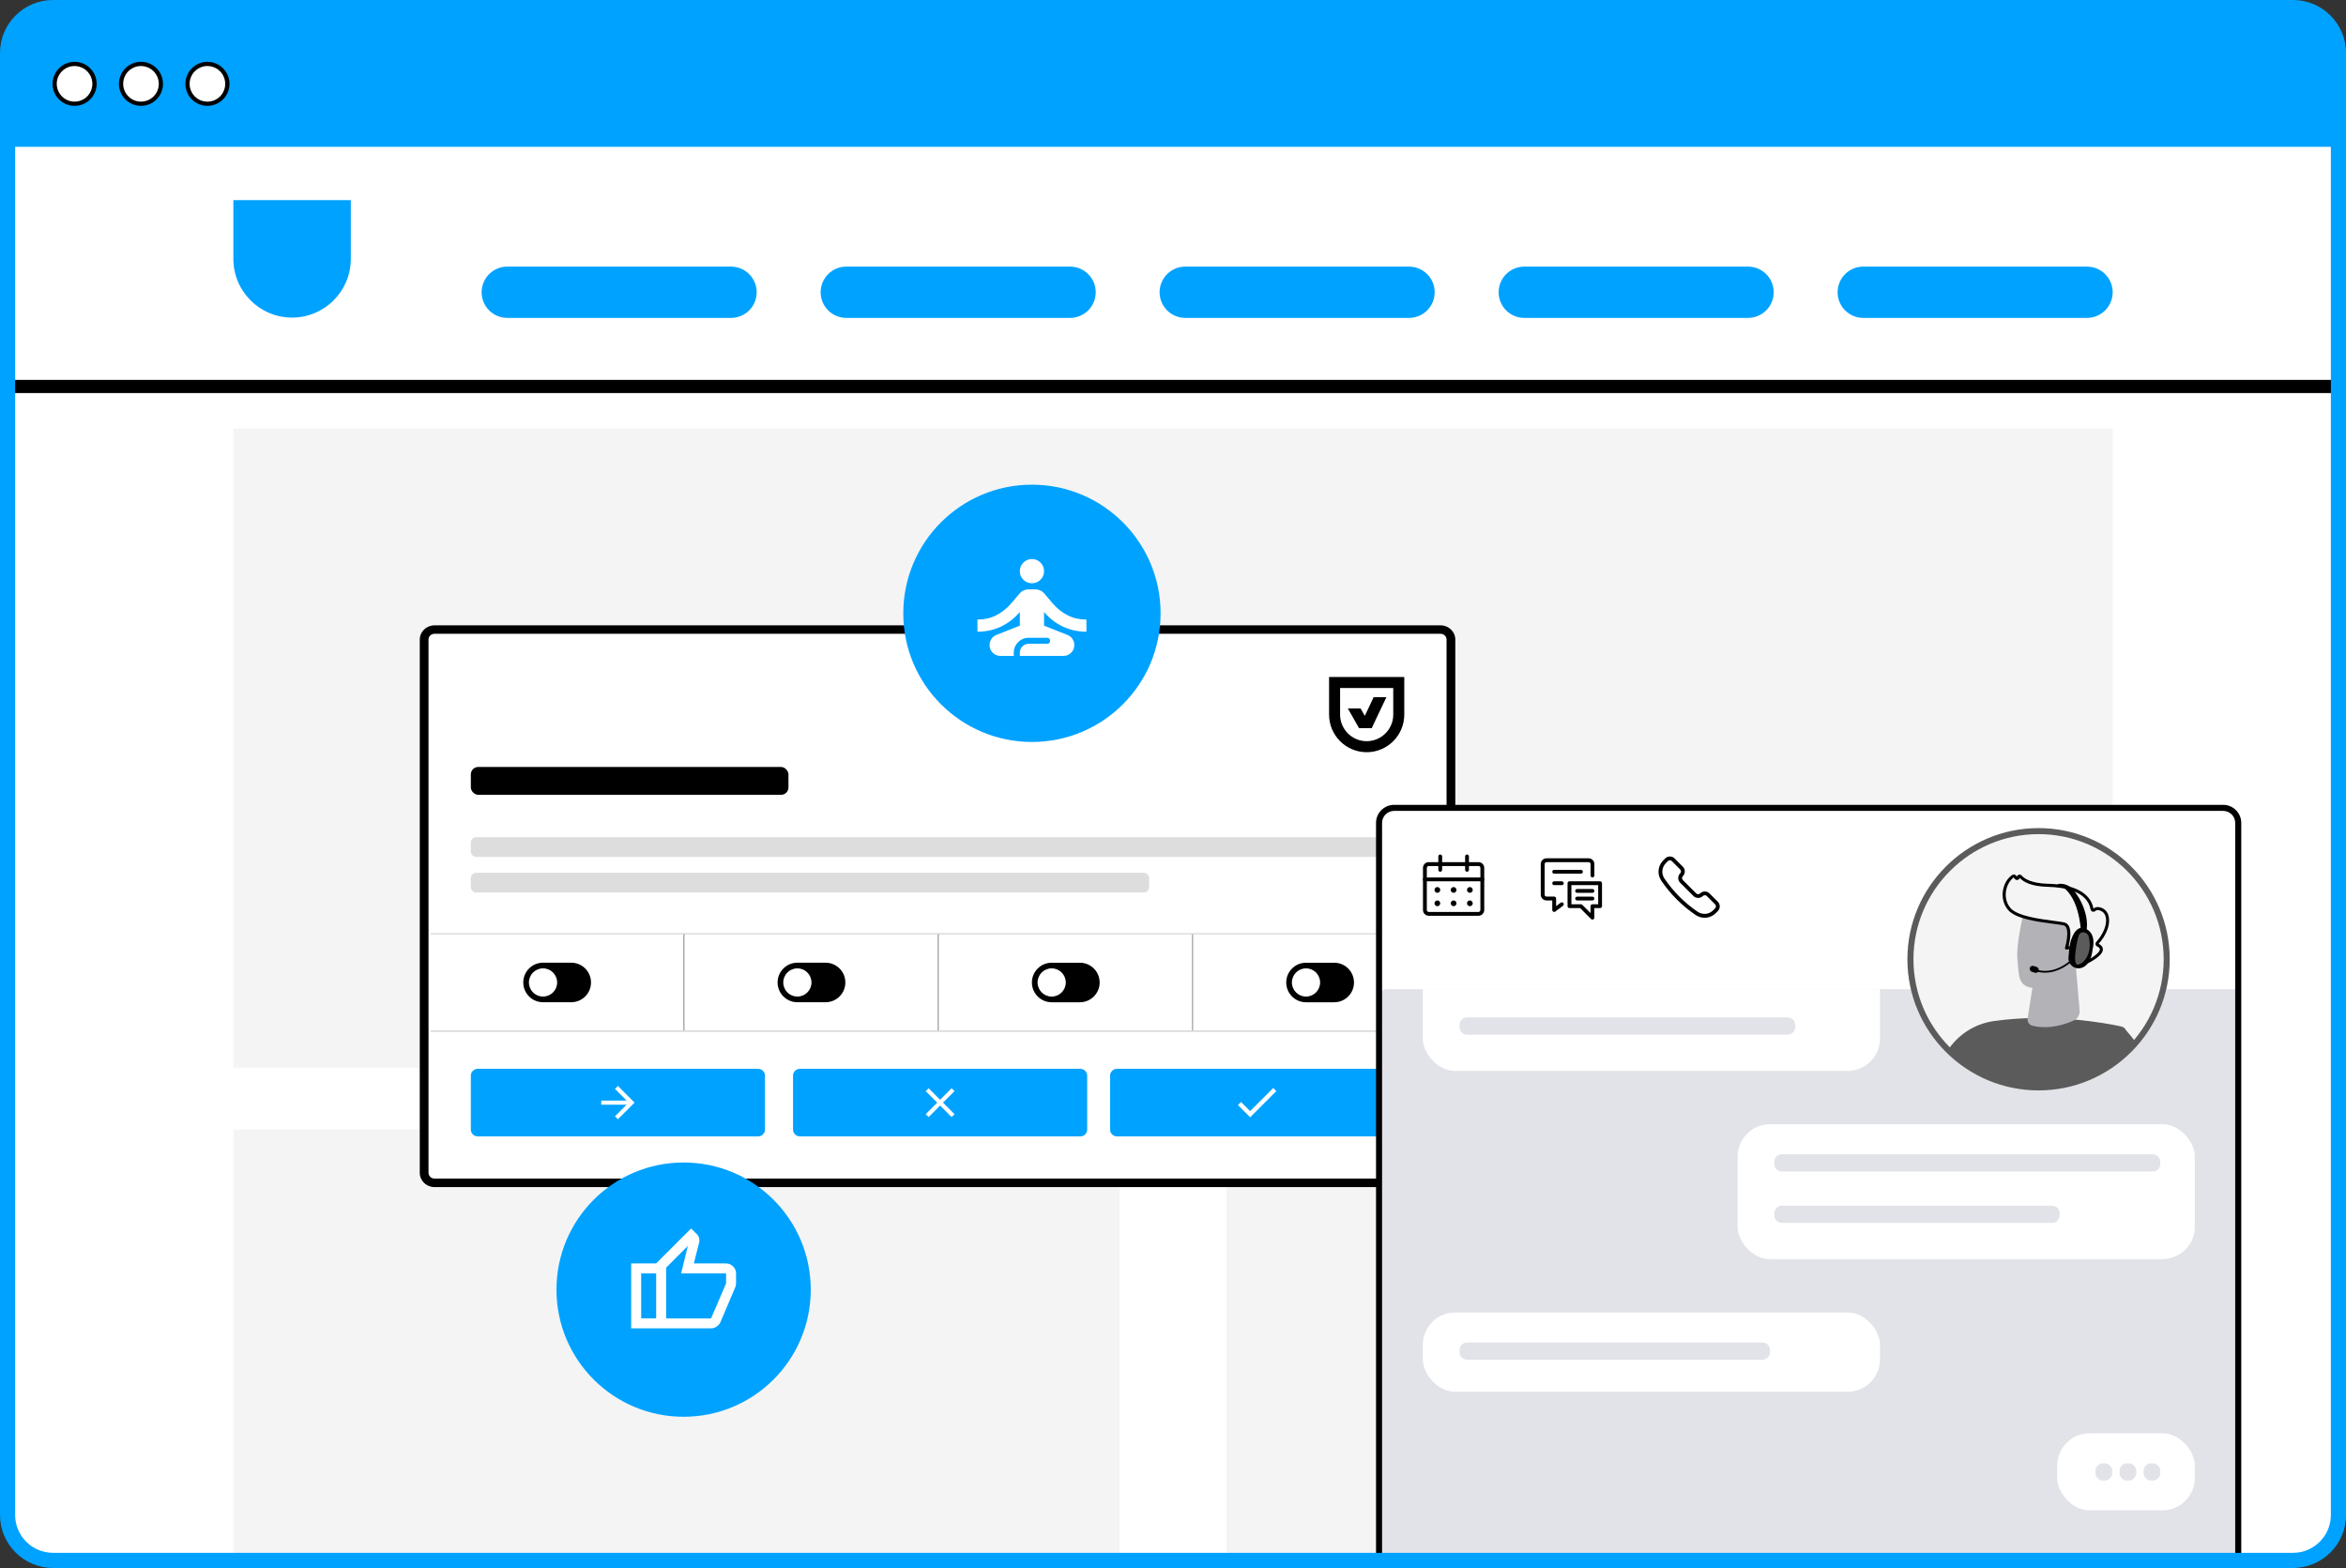 <?xml version="1.0" encoding="UTF-8"?>
<svg xmlns="http://www.w3.org/2000/svg" xmlns:xlink="http://www.w3.org/1999/xlink" id="Layer_2" viewBox="0 0 775 518">
  <rect x="0" y="0" width="775" height="518" fill="#333333" stroke="none"/>
  <defs>
    <style>
      .cls-1 {
        fill: #00a2ff;
      }

      .cls-2 {
        fill: url(#linear-gradient-2);
      }

      .cls-3 {
        fill: #fff;
      }

      .cls-4 {
        fill: #5b5b5b;
      }

      .cls-5 {
        fill: #b2b2b7;
      }

      .cls-6 {
        fill: none;
      }

      .cls-7 {
        fill: url(#linear-gradient-4);
      }

      .cls-8 {
        fill: url(#linear-gradient-3);
      }

      .cls-9 {
        clip-path: url(#clippath-1);
      }

      .cls-10 {
        fill: #ddd;
      }

      .cls-11 {
        fill: #d6d6d6;
      }

      .cls-12 {
        fill: #f4f4f4;
      }

      .cls-13 {
        fill: #e2e3e8;
      }

      .cls-14 {
        fill: url(#linear-gradient);
      }

      .cls-15 {
        clip-path: url(#clippath);
      }
    </style>
    <clipPath id="clippath">
      <path class="cls-6" d="M736.87,326.78h-281.18c-1.37,0,.05,1.11.05,2.48v185.74c0,1.37,1.11,2.48,2.48,2.48h278.66c1.37,0,2.48-1.11,2.48-2.48v-185.74c0-1.37-1.11-2.48-2.48-2.48Z"></path>
    </clipPath>
    <clipPath id="clippath-1">
      <circle class="cls-6" cx="673.44" cy="316.9" r="42.33"></circle>
    </clipPath>
    <linearGradient id="linear-gradient" x1="944.34" y1="293.97" x2="959.66" y2="287.23" gradientTransform="translate(1570.71 -126.97) rotate(170.92) scale(1 -1)" gradientUnits="userSpaceOnUse">
      <stop offset="0" stop-color="#febbba"></stop>
      <stop offset="1" stop-color="#ff928e"></stop>
    </linearGradient>
    <linearGradient id="linear-gradient-2" x1="777.44" y1="287.91" x2="623.6" y2="447.34" gradientUnits="userSpaceOnUse">
      <stop offset="0" stop-color="#e1473d"></stop>
      <stop offset="1" stop-color="#e9605a"></stop>
    </linearGradient>
    <linearGradient id="linear-gradient-3" x1="-1165.79" y1="374.06" x2="-1149.02" y2="418.19" gradientTransform="translate(-461.2) rotate(-180) scale(1 -1)" xlink:href="#linear-gradient"></linearGradient>
    <linearGradient id="linear-gradient-4" x1="-1144.98" y1="366.16" x2="-1128.22" y2="410.28" gradientTransform="translate(-461.2) rotate(-180) scale(1 -1)" xlink:href="#linear-gradient"></linearGradient>
  </defs>
  <g id="Layer_1-2" data-name="Layer_1">
    <g>
      <rect class="cls-3" x="2.5" y="2.5" width="770" height="513" rx="15" ry="15"></rect>
      <g>
        <path class="cls-12" d="M697.92,141.56H77.08v211.17h620.84v-211.17Z"></path>
        <path class="cls-12" d="M369.86,373.16H77.08v141.27h292.78v-141.27Z"></path>
        <path class="cls-12" d="M697.92,373.16h-292.78v141.27h292.78v-141.27Z"></path>
      </g>
      <g>
        <g>
          <g>
            <path class="cls-3" d="M475.05,207.98H144.39c-2.25,0-4.07,1.48-4.07,3.31v176.16c0,1.83,1.82,3.31,4.07,3.31h330.66c2.25,0,4.07-1.48,4.07-3.31v-176.16c0-1.83-1.82-3.31-4.07-3.31Z"></path>
            <path d="M475.9,392.17H143.53c-2.68,0-4.86-2.11-4.86-4.71v-176.16c0-2.6,2.18-4.71,4.86-4.71h332.37c2.68,0,4.86,2.11,4.86,4.71v176.16c0,2.6-2.18,4.71-4.86,4.71ZM143.53,209.38c-1.09,0-1.97.86-1.97,1.91v176.16c0,1.05.88,1.91,1.97,1.91h332.37c1.09,0,1.97-.86,1.97-1.91v-176.16c0-1.05-.88-1.91-1.97-1.91H143.53Z"></path>
          </g>
          <g id="Design">
            <path d="M439.06,223.66v12.42c0,6.85,5.57,12.42,12.42,12.42s12.42-5.57,12.42-12.42v-12.42h-24.84ZM460.26,236.08c0,4.84-3.94,8.78-8.78,8.78s-8.78-3.94-8.78-8.78v-8.78h17.56v8.78h0Z"></path>
            <polygon points="448.94 240.55 448.96 240.55 448.96 240.55 453.16 240.55 453.15 240.54 457.99 230.34 453.78 230.34 450.86 236.5 449.47 234.05 445.26 234.05 448.95 240.54 448.94 240.55"></polygon>
          </g>
          <rect class="cls-10" x="155.54" y="276.58" width="308.35" height="6.51" rx="1.74" ry="1.74"></rect>
          <rect x="155.54" y="253.38" width="104.93" height="9.2" rx="2.45" ry="2.45"></rect>
          <rect class="cls-10" x="155.54" y="288.34" width="224.08" height="6.51" rx="1.74" ry="1.74"></rect>
          <g>
            <g>
              <path class="cls-1" d="M157.85,353.1h92.55c1.28,0,2.31,1,2.31,2.23v17.87c0,1.23-1.04,2.23-2.31,2.23h-92.55c-1.28,0-2.31-1-2.31-2.23v-17.87c0-1.23,1.04-2.23,2.31-2.23Z"></path>
              <path class="cls-3" d="M204.13,358.77l-.97.97,3.84,3.84h-8.37v1.37h8.37l-3.84,3.84.97.97,5.5-5.5-5.5-5.5Z"></path>
            </g>
            <g>
              <path class="cls-1" d="M264.29,353.1h92.55c1.28,0,2.31,1,2.31,2.23v17.87c0,1.23-1.04,2.23-2.31,2.23h-92.55c-1.28,0-2.31-1-2.31-2.23v-17.87c0-1.23,1.04-2.23,2.31-2.23Z"></path>
              <path class="cls-3" d="M315.33,360.47l-.96-.96-3.8,3.81-3.8-3.81-.96.96,3.8,3.8-3.8,3.81.96.96,3.8-3.8,3.8,3.8.96-.96-3.8-3.81,3.8-3.8Z"></path>
            </g>
            <g>
              <path class="cls-1" d="M369.03,353.1h92.55c1.28,0,2.31,1,2.31,2.23v17.87c0,1.23-1.04,2.23-2.31,2.23h-92.55c-1.28,0-2.31-1-2.31-2.23v-17.87c0-1.23,1.04-2.23,2.31-2.23Z"></path>
              <path class="cls-3" d="M412.99,367.07l-3.01-3.01-1.02,1.02,4.03,4.03,8.65-8.65-1.02-1.02-7.64,7.63Z"></path>
            </g>
          </g>
        </g>
        <g>
          <rect class="cls-10" x="142.28" y="308.26" width="335.6" height=".47"></rect>
          <path d="M188.71,331.1h-9.32c-3.6,0-6.53-2.92-6.53-6.53h0c0-3.6,2.92-6.53,6.53-6.53h9.32c3.6,0,6.53,2.92,6.53,6.53h0c0,3.6-2.92,6.53-6.53,6.53Z"></path>
          <circle class="cls-3" cx="179.39" cy="324.57" r="4.66"></circle>
          <rect x="225.83" y="308.72" width=".47" height="31.7"></rect>
          <rect class="cls-11" x="225.83" y="308.72" width=".47" height="31.7"></rect>
          <path d="M272.73,331.1h-9.32c-3.6,0-6.53-2.92-6.53-6.53h0c0-3.6,2.92-6.53,6.53-6.53h9.32c3.6,0,6.53,2.92,6.53,6.53h0c0,3.6-2.92,6.53-6.53,6.53Z"></path>
          <circle class="cls-3" cx="263.41" cy="324.57" r="4.66"></circle>
          <rect x="309.84" y="308.72" width=".47" height="31.7"></rect>
          <rect class="cls-11" x="309.84" y="308.72" width=".47" height="31.7"></rect>
          <path d="M347.42,318.05h9.32c3.6,0,6.53,2.92,6.53,6.53h0c0,3.6-2.92,6.53-6.53,6.53h-9.32c-3.6,0-6.53-2.92-6.53-6.53h0c0-3.6,2.92-6.53,6.53-6.53Z"></path>
          <circle class="cls-3" cx="347.42" cy="324.57" r="4.66"></circle>
          <rect x="393.86" y="308.72" width=".47" height="31.7"></rect>
          <rect class="cls-10" x="393.86" y="308.72" width=".47" height="31.7"></rect>
          <path d="M431.44,318.05h9.32c3.6,0,6.53,2.92,6.53,6.53h0c0,3.6-2.92,6.53-6.53,6.53h-9.32c-3.6,0-6.53-2.92-6.53-6.53h0c0-3.6,2.92-6.53,6.53-6.53Z"></path>
          <circle class="cls-3" cx="431.44" cy="324.57" r="4.66"></circle>
          <rect class="cls-11" x="142.28" y="340.42" width="335.6" height=".47"></rect>
        </g>
      </g>
      <path d="M772.83,125.5H2.17v4.35h770.66v-4.35Z"></path>
      <g>
        <path class="cls-1" d="M77.08,66.12h38.81v19.4c0,10.71-8.69,19.4-19.4,19.4h0c-10.71,0-19.4-8.69-19.4-19.4v-19.4h0Z"></path>
        <path class="cls-1" d="M695.44,90.56c-1.58-1.58-3.74-2.48-5.98-2.48h-73.95c-2.24,0-4.4.9-5.98,2.48-1.58,1.58-2.48,3.75-2.48,5.99s.9,4.41,2.48,5.99c1.58,1.58,3.74,2.48,5.98,2.48h73.95c2.24,0,4.4-.9,5.98-2.48,1.58-1.58,2.48-3.75,2.48-5.99s-.88-4.4-2.48-5.99Z"></path>
        <path class="cls-1" d="M583.46,90.56c-1.58-1.58-3.74-2.48-5.98-2.48h-73.95c-2.24,0-4.4.9-5.98,2.48-1.58,1.58-2.48,3.75-2.48,5.99s.9,4.41,2.48,5.99c1.58,1.58,3.74,2.48,5.98,2.48h73.95c2.24,0,4.4-.9,5.98-2.48,1.58-1.58,2.48-3.75,2.48-5.99s-.88-4.4-2.48-5.99Z"></path>
        <path class="cls-1" d="M471.46,90.56c-1.58-1.58-3.74-2.48-5.98-2.48h-73.95c-2.24,0-4.4.9-5.98,2.48s-2.48,3.75-2.48,5.99.9,4.41,2.48,5.99,3.74,2.48,5.98,2.48h73.95c2.24,0,4.4-.9,5.98-2.48,1.58-1.58,2.48-3.75,2.48-5.99s-.88-4.4-2.48-5.99Z"></path>
        <path class="cls-1" d="M359.49,90.56c-1.58-1.58-3.74-2.48-5.98-2.48h-73.95c-2.24,0-4.4.9-5.98,2.48s-2.48,3.75-2.48,5.99.9,4.41,2.48,5.99,3.74,2.48,5.98,2.48h73.95c2.24,0,4.4-.9,5.98-2.48,1.58-1.58,2.48-3.75,2.48-5.99s-.88-4.4-2.48-5.99Z"></path>
        <path class="cls-1" d="M247.49,90.56c-1.58-1.58-3.74-2.48-5.98-2.48h-73.95c-2.24,0-4.4.9-5.98,2.48-1.58,1.58-2.48,3.75-2.48,5.99s.9,4.41,2.48,5.99c1.58,1.58,3.74,2.48,5.98,2.48h73.95c2.24,0,4.4-.9,5.98-2.48s2.48-3.75,2.48-5.99-.88-4.4-2.48-5.99Z"></path>
      </g>
      <g>
        <path class="cls-1" d="M2.5,18.5C2.5,9.66,9.66,2.5,18.5,2.5h736c9.94,0,18,8.06,18,18v28H2.5v-30Z"></path>
        <g>
          <path class="cls-3" d="M24.64,21.12c.86,0,1.72.17,2.52.5.8.33,1.53.81,2.14,1.42.61.61,1.09,1.34,1.42,2.14.33.8.5,1.65.5,2.52s-.17,1.72-.5,2.52c-.33.8-.81,1.52-1.42,2.13-.61.61-1.34,1.09-2.14,1.43-.8.33-1.65.5-2.52.5s-1.72-.17-2.52-.5c-.8-.33-1.52-.81-2.13-1.43-.61-.61-1.09-1.34-1.43-2.13-.33-.8-.5-1.65-.5-2.52s.17-1.72.5-2.52c.33-.8.81-1.53,1.43-2.14.61-.61,1.34-1.09,2.13-1.42.8-.33,1.65-.5,2.52-.5Z"></path>
          <path d="M24.64,34.97c-.96,0-1.89-.19-2.78-.55-.89-.37-1.69-.9-2.36-1.58-.68-.67-1.21-1.47-1.58-2.36-.37-.89-.55-1.83-.55-2.78s.19-1.9.55-2.78c.37-.89.9-1.69,1.58-2.36.68-.68,1.47-1.21,2.36-1.58,1.78-.74,3.8-.74,5.57,0,.89.37,1.68.9,2.36,1.58.68.68,1.21,1.47,1.58,2.36.37.89.56,1.82.56,2.78s-.19,1.9-.56,2.78c-.37.89-.9,1.68-1.58,2.36-.67.67-1.47,1.21-2.36,1.58-.89.37-1.82.55-2.78.55ZM24.64,21.81c-.77,0-1.53.15-2.25.45-.72.3-1.36.73-1.91,1.27-.55.55-.97,1.19-1.28,1.91-.3.72-.45,1.48-.45,2.25s.15,1.53.45,2.25c.3.72.73,1.36,1.27,1.91.55.55,1.19.97,1.91,1.28,1.44.6,3.07.59,4.5,0,.72-.3,1.37-.73,1.91-1.27.55-.55.98-1.19,1.27-1.91.3-.72.45-1.48.45-2.25s-.15-1.53-.45-2.25c-.3-.72-.73-1.36-1.27-1.91-.55-.55-1.19-.98-1.91-1.27-.72-.3-1.48-.45-2.25-.45Z"></path>
        </g>
        <g>
          <path class="cls-3" d="M46.57,21.12c.86,0,1.72.17,2.52.5.8.33,1.52.81,2.13,1.42.61.61,1.09,1.34,1.43,2.14.33.8.5,1.65.5,2.52s-.17,1.72-.5,2.52c-.33.8-.81,1.52-1.43,2.13-.61.61-1.34,1.09-2.13,1.43-.8.33-1.66.5-2.52.5s-1.72-.17-2.52-.5c-.8-.33-1.53-.81-2.14-1.43-.61-.61-1.09-1.34-1.42-2.13-.33-.8-.5-1.65-.5-2.52s.17-1.72.5-2.52c.33-.8.81-1.53,1.42-2.14.61-.61,1.34-1.09,2.14-1.42.8-.33,1.65-.5,2.52-.5Z"></path>
          <path d="M46.57,34.97c-.96,0-1.89-.19-2.78-.55-.89-.37-1.69-.9-2.36-1.58-.68-.68-1.21-1.47-1.58-2.36-.37-.89-.56-1.82-.56-2.78s.19-1.9.56-2.79c.36-.89.89-1.68,1.57-2.36.68-.68,1.47-1.21,2.36-1.58,1.77-.74,3.79-.74,5.57,0,.89.37,1.68.9,2.36,1.58.67.67,1.21,1.47,1.58,2.36.37.89.55,1.82.55,2.79s-.19,1.9-.55,2.78c-.37.89-.9,1.69-1.58,2.36-.67.68-1.47,1.21-2.36,1.58-.89.37-1.83.55-2.78.55ZM46.57,21.81c-.78,0-1.53.15-2.25.45-.72.3-1.36.73-1.91,1.27-.55.55-.98,1.19-1.27,1.91-.3.72-.45,1.48-.45,2.25s.15,1.53.45,2.25c.3.72.72,1.36,1.27,1.91.54.55,1.19.97,1.91,1.28,1.44.59,3.06.59,4.5,0,.72-.3,1.36-.73,1.91-1.27.55-.55.98-1.19,1.28-1.91.3-.72.45-1.47.45-2.25s-.15-1.54-.45-2.25c-.3-.72-.73-1.36-1.28-1.91-.55-.55-1.19-.98-1.91-1.27-.72-.3-1.48-.45-2.25-.45Z"></path>
        </g>
        <g>
          <path class="cls-3" d="M68.52,21.12c.86,0,1.72.17,2.52.5.8.33,1.52.81,2.14,1.42.61.61,1.09,1.34,1.42,2.14.33.8.5,1.65.5,2.52s-.17,1.72-.5,2.52c-.33.8-.81,1.52-1.42,2.13-.61.61-1.34,1.09-2.14,1.43-.8.33-1.65.5-2.52.5s-1.72-.17-2.52-.5c-.8-.33-1.52-.81-2.14-1.43-.61-.61-1.09-1.34-1.42-2.13-.33-.8-.5-1.65-.5-2.52s.17-1.72.5-2.52c.33-.8.81-1.53,1.42-2.14.61-.61,1.34-1.09,2.14-1.42.8-.33,1.65-.5,2.52-.5Z"></path>
          <path d="M68.52,34.97c-.96,0-1.89-.19-2.78-.55-.89-.37-1.69-.9-2.36-1.58-.67-.68-1.21-1.47-1.58-2.36-.37-.89-.55-1.83-.55-2.78s.19-1.89.55-2.78c.37-.89.9-1.69,1.58-2.36.68-.68,1.48-1.21,2.36-1.58,1.77-.74,3.79-.74,5.57,0,.89.37,1.68.9,2.36,1.57.68.68,1.21,1.48,1.58,2.36.37.89.56,1.82.56,2.78s-.19,1.89-.56,2.78c-.36.89-.89,1.68-1.58,2.36-.67.68-1.47,1.21-2.36,1.58-.89.37-1.83.55-2.78.55ZM68.52,21.81c-.77,0-1.53.15-2.25.45-.72.3-1.36.73-1.91,1.28-.54.54-.97,1.19-1.27,1.91-.3.72-.45,1.48-.45,2.25s.15,1.53.45,2.25c.3.72.73,1.36,1.27,1.91.55.55,1.19.98,1.91,1.28,1.44.59,3.06.59,4.5,0,.72-.3,1.36-.73,1.91-1.28.55-.55.98-1.19,1.27-1.91.3-.72.45-1.48.45-2.25s-.15-1.53-.45-2.25c-.3-.72-.72-1.36-1.27-1.91-.55-.55-1.19-.98-1.91-1.27-.72-.3-1.48-.45-2.25-.45Z"></path>
        </g>
      </g>
      <path class="cls-3" d="M460.64,266.89h274.39c2.75,0,4.99,2.23,4.99,4.99v243.63h-284.37v-243.63c0-2.75,2.23-4.99,4.99-4.99Z"></path>
      <g>
        <path class="cls-13" d="M738.98,326.78h-280.87c-1.37,0-2.48,1.33-2.48,2.98v182.47c0,1.65,1.11,2.98,2.48,2.98h278.87c1.37,0,2.48-1.33,2.48-2.98v-182.47c0-1.65.89-2.98-.48-2.98Z"></path>
        <g class="cls-15">
          <g>
            <g>
              <rect class="cls-3" x="470.02" y="309.22" width="151.05" height="44.57" rx="10.73" ry="10.73"></rect>
              <g>
                <path class="cls-3" d="M607.16,319.15h-122.53c-1.38,0-2.49,1.12-2.49,2.49v.72c0,1.38,1.12,2.49,2.49,2.49h122.53c1.38,0,2.49-1.12,2.49-2.49v-.72c0-1.38-1.12-2.49-2.49-2.49Z"></path>
                <path class="cls-13" d="M590.54,336.13h-105.9c-1.38,0-2.49,1.12-2.49,2.49v.71c0,1.38,1.12,2.49,2.49,2.49h105.9c1.38,0,2.49-1.12,2.49-2.49v-.71c0-1.38-1.12-2.49-2.49-2.49Z"></path>
              </g>
            </g>
            <g>
              <rect class="cls-3" x="574.02" y="371.4" width="151.05" height="44.57" rx="10.73" ry="10.73"></rect>
              <g>
                <path class="cls-13" d="M711.16,381.33h-122.53c-1.38,0-2.49,1.12-2.49,2.49v.72c0,1.38,1.12,2.49,2.49,2.49h122.53c1.38,0,2.49-1.12,2.49-2.49v-.72c0-1.38-1.12-2.49-2.49-2.49Z"></path>
                <path class="cls-13" d="M677.91,398.31h-89.28c-1.38,0-2.49,1.12-2.49,2.49v.71c0,1.38,1.12,2.49,2.49,2.49h89.28c1.38,0,2.49-1.12,2.49-2.49v-.71c0-1.38-1.12-2.49-2.49-2.49Z"></path>
              </g>
            </g>
            <g>
              <rect class="cls-3" x="679.58" y="473.5" width="45.48" height="25.47" rx="10.73" ry="10.73"></rect>
              <g>
                <path class="cls-13" d="M711.16,483.43h-.53c-1.38,0-2.49,1.12-2.49,2.49v.72c0,1.38,1.12,2.49,2.49,2.49h.53c1.38,0,2.49-1.12,2.49-2.49v-.72c0-1.38-1.12-2.49-2.49-2.49Z"></path>
                <path class="cls-13" d="M703.21,483.43h-.53c-1.38,0-2.49,1.12-2.49,2.49v.72c0,1.38,1.12,2.49,2.49,2.49h.53c1.38,0,2.49-1.12,2.49-2.49v-.72c0-1.38-1.12-2.49-2.49-2.49Z"></path>
                <path class="cls-13" d="M695.27,483.43h-.53c-1.38,0-2.49,1.12-2.49,2.49v.72c0,1.38,1.12,2.49,2.49,2.49h.53c1.38,0,2.49-1.12,2.49-2.49v-.72c0-1.38-1.12-2.49-2.49-2.49Z"></path>
              </g>
            </g>
            <g>
              <rect class="cls-3" x="470.02" y="433.58" width="151.05" height="26.21" rx="10.73" ry="10.73"></rect>
              <path class="cls-13" d="M582.22,443.51h-97.59c-1.38,0-2.49,1.12-2.49,2.49v.72c0,1.38,1.12,2.49,2.49,2.49h97.59c1.38,0,2.49-1.12,2.49-2.49v-.72c0-1.38-1.12-2.49-2.49-2.49Z"></path>
            </g>
          </g>
        </g>
        <g>
          <g>
            <path d="M488.42,302.53h-16.44c-1.05,0-1.9-.85-1.9-1.9v-13.91c0-1.05.85-1.9,1.9-1.9h16.44c1.05,0,1.9.85,1.9,1.9v13.91c0,1.05-.85,1.9-1.9,1.9ZM471.98,286.1c-.35,0-.63.28-.63.63v13.91c0,.35.28.63.63.63h16.44c.35,0,.63-.28.63-.63v-13.91c0-.35-.28-.63-.63-.63h-16.44Z"></path>
            <path d="M489.68,291.15h-18.97c-.35,0-.63-.28-.63-.63s.28-.63.63-.63h18.97c.35,0,.63.28.63.63s-.28.63-.63.63Z"></path>
            <path d="M475.78,287.99c-.35,0-.63-.28-.63-.63v-4.43c0-.35.28-.63.63-.63s.63.28.63.63v4.43c0,.35-.28.63-.63.63Z"></path>
            <path d="M484.63,287.99c-.35,0-.63-.28-.63-.63v-4.43c0-.35.28-.63.63-.63s.63.28.63.63v4.43c0,.35-.28.63-.63.63Z"></path>
            <path d="M474.83,294.95c-.52,0-.95-.43-.95-.95s.43-.95.95-.95.95.43.95.95-.43.95-.95.95Z"></path>
            <path d="M474.83,299.37c-.52,0-.95-.43-.95-.95s.43-.95.95-.95.95.43.95.95-.43.95-.95.95Z"></path>
            <path d="M480.2,294.95c-.52,0-.95-.43-.95-.95s.43-.95.95-.95.95.43.95.95-.43.95-.95.95Z"></path>
            <path d="M480.2,299.37c-.52,0-.95-.43-.95-.95s.43-.95.95-.95.95.43.95.95-.43.95-.95.95Z"></path>
            <path d="M485.57,294.95c-.52,0-.95-.43-.95-.95s.43-.95.95-.95.95.43.95.95-.43.95-.95.95Z"></path>
            <path d="M485.57,299.37c-.52,0-.95-.43-.95-.95s.43-.95.95-.95.95.43.95.95-.43.95-.95.95Z"></path>
          </g>
          <path d="M563.1,303.19c-.98,0-1.97-.27-2.85-.84,0,0-.02-.01-.03-.02-4.55-3.07-8.41-6.94-11.48-11.48-1.36-2.14-1.06-4.85.71-6.61l.65-.65c.85-.85,2.24-.85,3.09,0l2.75,2.75c.41.41.64.97.64,1.55s-.23,1.13-.64,1.55c-.36.36-.36.95,0,1.31l4.4,4.4c.35.35.95.35,1.3,0,.85-.85,2.24-.85,3.09,0l2.75,2.75c.85.85.85,2.24,0,3.09l-.65.65c-1.03,1.03-2.38,1.56-3.74,1.56ZM560.92,301.28c1.63,1.02,3.68.79,5.02-.55l.65-.65c.36-.36.36-.95,0-1.31l-2.75-2.75c-.36-.36-.95-.36-1.31,0-.82.82-2.27.83-3.09,0l-4.4-4.4c-.85-.85-.85-2.24,0-3.09.17-.17.27-.41.27-.65s-.1-.48-.27-.65l-2.75-2.75c-.36-.36-.95-.36-1.3,0l-.65.65c-1.35,1.35-1.57,3.41-.55,5.02,2.97,4.4,6.72,8.15,11.13,11.13Z"></path>
          <g>
            <path d="M513.42,301.27c-.1,0-.19-.02-.28-.07-.21-.11-.35-.33-.35-.57v-3.16h-1.9c-1.05,0-1.9-.85-1.9-1.9v-10.12c0-1.05.85-1.9,1.9-1.9h13.91c1.05,0,1.9.85,1.9,1.9v3.79c0,.35-.28.63-.63.63s-.63-.28-.63-.63v-3.79c0-.35-.28-.63-.63-.63h-13.91c-.35,0-.63.28-.63.63v10.12c0,.35.28.63.63.63h2.53c.35,0,.63.28.63.63v2.53l1.52-1.14c.28-.21.68-.15.88.13.21.28.15.68-.13.89l-2.53,1.9c-.11.08-.25.13-.38.13Z"></path>
            <path d="M522.27,288.63h-8.85c-.35,0-.63-.28-.63-.63s.28-.63.63-.63h8.85c.35,0,.63.28.63.63s-.28.63-.63.63Z"></path>
            <path d="M515.95,292.42h-2.53c-.35,0-.63-.28-.63-.63s.28-.63.63-.63h2.53c.35,0,.63.28.63.63s-.28.63-.63.63Z"></path>
            <path d="M526.06,303.8c-.16,0-.33-.06-.45-.19l-3.61-3.61h-3.53c-.35,0-.63-.28-.63-.63v-7.59c0-.35.28-.63.63-.63h10.12c.35,0,.63.28.63.63v7.59c0,.35-.28.63-.63.63h-1.9v3.16c0,.26-.15.49-.39.58-.08.03-.16.05-.24.05ZM519.11,298.74h3.16c.17,0,.33.07.45.19l2.71,2.71v-2.27c0-.35.28-.63.63-.63h1.9v-6.32h-8.85v6.32Z"></path>
            <path d="M526.06,294.95h-5.06c-.35,0-.63-.28-.63-.63s.28-.63.63-.63h5.06c.35,0,.63.28.63.63s-.28.63-.63.63Z"></path>
            <path d="M526.06,297.48h-5.06c-.35,0-.63-.28-.63-.63s.28-.63.63-.63h5.06c.35,0,.63.28.63.63s-.28.63-.63.63Z"></path>
          </g>
        </g>
        <g class="cls-9">
          <g>
            <rect class="cls-12" x="622.73" y="264.68" width="113.24" height="133.87"></rect>
            <g>
              <path class="cls-4" d="M700.75,339.1c-5.28-1.14-23.31-4.47-42.18-1.76-6.32.91-11.92,4.58-15.33,9.98-6.15,9.73-14.84,27.06-13,45.15l9.65,2.39s6.67-21.45,14.17-30.19c0,0,8.89,20.26,8.44,31.38-.01.31-.03.62-.06.92-1.02,10.88,42.66,2.03,42.66,2.03l-2.72-57.97c-.04-.93-.71-1.72-1.62-1.92Z"></path>
              <path class="cls-5" d="M685.72,318.74l1.27,15.06c.12,1.4-.6,2.71-1.81,3.27-2.77,1.29-8.1,3.15-13.79,1.79-1.04-.25-1.72-1.34-1.55-2.45l3.69-23.87,12.18,6.2Z"></path>
              <g>
                <path class="cls-5" d="M668.77,300.48s-2.87,11.13-2.3,16.64c.57,5.51-.04,9.24,6.45,9.33s11.31-3.9,13.32-9.81c0,0,3.18-9.1,1.61-12.38-1.56-3.27-19.08-3.79-19.08-3.79Z"></path>
                <g>
                  <path class="cls-12" d="M683.46,313.08l-.8.13s2.21-7.27-.87-8c-3.08-.72-14.9-1.23-18.02-4.9-3.01-3.54-1.69-8.93,1.26-10.86.19-.12.44-.06.57.11l.34.46c.23.31.73.18.78-.21h0c.05-.37.51-.52.75-.24.95,1.09,3.31,2.74,8.97,2.88,8.02.19,13.68,2.52,14.66,7.89.06.34.46.47.72.25.52-.44,1.41-.75,2.81.08,2.43,1.46,2.3,6.26-1.78,10.85-.19.22-.14.57.13.68.94.42,2.42,1.53-.59,3.81-3.07,2.33-5.09,2.45-5.87,2.38-.21-.02-.38-.18-.4-.39l-.47-4.82c-.02-.25-.25-.43-.5-.39l-1.7.27Z"></path>
                  <path d="M686.86,318.92c-.14,0-.27,0-.38-.02-.45-.04-.8-.39-.85-.84l-.47-4.82-1.62.33h0l-.8.13c-.17.03-.34-.04-.46-.17s-.15-.31-.1-.47c.4-1.33,1.25-5.13.34-6.71-.2-.35-.48-.56-.84-.65-.71-.17-1.97-.33-3.43-.52-4.92-.64-12.36-1.6-14.86-4.54-1.46-1.72-2.08-3.96-1.73-6.32.33-2.25,1.49-4.22,3.1-5.28.4-.26.95-.16,1.25.23l.26.34c.09-.3.32-.54.63-.63.35-.11.72,0,.96.27.83.95,3.05,2.57,8.6,2.71,8.89.21,14.11,3.05,15.12,8.19.55-.43,1.64-.9,3.32.1.95.57,1.58,1.59,1.78,2.89.39,2.57-.87,5.81-3.39,8.66.83.4,1.32.96,1.39,1.63.11.92-.54,1.9-1.98,2.99-2.77,2.1-4.74,2.5-5.84,2.5ZM685.23,312.31c.21,0,.41.07.57.19.2.16.33.39.36.65l.47,4.82c.59.01,2.51-.09,5.47-2.34,1.46-1.11,1.62-1.78,1.59-2.08-.05-.44-.59-.74-.9-.88-.27-.12-.46-.35-.52-.64-.06-.29.02-.61.22-.83,2.35-2.65,3.55-5.61,3.2-7.91-.15-1.01-.6-1.76-1.3-2.18-.93-.56-1.68-.6-2.23-.13-.26.22-.61.29-.93.18-.32-.11-.54-.38-.6-.71-1.09-5.92-8.31-7.34-14.18-7.48-5.49-.13-8.05-1.65-9.23-2.94-.09.32-.34.57-.66.65-.37.1-.76-.04-.99-.34l-.34-.46c-1.26.89-2.28,2.65-2.56,4.59-.3,2.07.23,4.04,1.51,5.53,2.25,2.64,9.74,3.61,14.22,4.2,1.55.2,2.77.36,3.53.54.64.15,1.13.53,1.48,1.12,1.03,1.78.34,5.21-.04,6.74l1.74-.28s.1-.01.15-.01ZM667.1,289.91h0s0,0,0,0Z"></path>
                </g>
                <path class="cls-14" d="M683.42,314.11s.67-6.92,3.94-5.54c3.28,1.39-.36,7.69-2.71,8.33l-1.23-2.79Z"></path>
              </g>
              <g>
                <path class="cls-4" d="M702.17,381.69c.94-6.65-5.95-16.43-8.8-20.14-.82-1.06-1.27-2.36-1.28-3.7-.08-9.42,3.11-14.34,9.44-18.4,0,0,23.77,25.67,17.91,46.28-.63,2.22-1.61,4.14-2.85,5.78-.92-7.77-9.9-9.46-14.42-9.82Z"></path>
                <path class="cls-2" d="M701.74,379.12l.88-.1c-.74-6.52-6.47-14.58-8.89-17.74l-.7.54c2.38,3.1,8,10.99,8.72,17.3Z"></path>
                <path class="cls-8" d="M701.99,382.61c.08-.3.14-.61.18-.92,4.52.36,13.5,2.05,14.42,9.82-10.27,13.58-38.56,8.68-38.56,8.68v-5.28s21.73-4.04,23.95-12.29Z"></path>
              </g>
              <path class="cls-7" d="M680.76,398.73s-4.18-9.86-11.54-6.36c-7.36,3.5-6.78,5.78-6.78,5.78l18.32.58Z"></path>
              <g>
                <path d="M672.93,321c7.44,1.95,13.25-5.05,13.3-5.12l-.45-.37c-.06.07-5.63,6.77-12.7,4.92l-.15.57Z"></path>
                <g>
                  <path d="M687.39,307.23s-.52-12.54-7.8-15.15c0,0,2.28-.57,4.31.94,2.03,1.51,6.62,8.47,5.31,14.88-1.6.21-1.82-.67-1.82-.67Z"></path>
                  <path d="M688.8,306.73c3.99,1.6,2.52,6.75,2.52,6.75-.4,3.86-1.85,5.54-3.44,6.18-1.08.44-2.32.27-3.25-.44-.93-.71-1.42-1.85-1.3-3.01.11-1.05.21-2.05.19-2.41-.03-.88,1.28-8.67,5.27-7.07Z"></path>
                </g>
                <path class="cls-4" d="M688.18,307.99c.89,0,1.65.62,1.85,1.49,1.43,6.19-2.3,9.37-3.8,9.17-1.59-.21-.17-7.77.52-9.65.29-.79.86-1.01,1.43-1.01Z"></path>
              </g>
            </g>
          </g>
          <rect x="670.43" y="319.28" width="3.09" height="2" rx="1" ry="1" transform="translate(133.42 -193.62) rotate(18.17)"></rect>
        </g>
        <g>
          <path class="cls-4" d="M673.44,359.73c-23.62,0-42.83-19.21-42.83-42.83s19.21-42.83,42.83-42.83,42.83,19.21,42.83,42.83-19.21,42.83-42.83,42.83ZM673.44,275.07c-23.06,0-41.83,18.76-41.83,41.83s18.76,41.83,41.83,41.83,41.83-18.76,41.83-41.83-18.76-41.83-41.83-41.83Z"></path>
          <path class="cls-4" d="M673.44,360.23c-23.89,0-43.33-19.44-43.33-43.33s19.44-43.33,43.33-43.33,43.33,19.44,43.33,43.33-19.44,43.33-43.33,43.33ZM631.11,316.9c0,23.34,18.99,42.33,42.33,42.33s42.33-18.99,42.33-42.33c0,23.34-18.99,42.33-42.33,42.33s-42.33-18.99-42.33-42.33ZM673.44,275.57c-22.79,0-41.33,18.54-41.33,41.33s18.54,41.33,41.33,41.33,41.33-18.54,41.33-41.33-18.54-41.33-41.33-41.33Z"></path>
        </g>
      </g>
      <path d="M739.4,516.5h-283.83c-.55,0-1-.45-1-1v-243.63c0-3.3,2.68-5.98,5.98-5.98h273.87c3.3,0,5.98,2.68,5.98,5.98v243.63c0,.55-.45,1-1,1ZM456.57,514.5h281.83v-242.63c0-2.2-1.79-3.98-3.98-3.98h-273.87c-2.2,0-3.98,1.79-3.98,3.98v242.63Z"></path>
      <path class="cls-1" d="M757.5,518H17.5c-9.65,0-17.5-7.85-17.5-17.5V17.5C0,7.85,7.85,0,17.5,0h740c9.65,0,17.5,7.85,17.5,17.5v483c0,9.65-7.85,17.5-17.5,17.5ZM17.5,5c-6.89,0-12.5,5.61-12.5,12.5v483c0,6.89,5.61,12.5,12.5,12.5h740c6.89,0,12.5-5.61,12.5-12.5V17.5c0-6.89-5.61-12.5-12.5-12.5H17.5Z"></path>
      <g>
        <path class="cls-1" d="M267.83,426.05c0-23.2-18.8-42-42-42s-42,18.8-42,42,18.8,42,42,42,42-18.8,42-42Z"></path>
        <path class="cls-3" d="M234.91,438.84h-18.15v-21.45l11.55-11.55,2.06,2.06c.19.19.35.45.47.78.13.33.19.65.19.95v.58l-1.82,7.18h10.65c.88,0,1.65.33,2.31.99s.99,1.43.99,2.31v3.3c0,.19-.03.4-.09.62-.05.22-.11.42-.16.61l-4.95,11.64c-.25.55-.66,1.01-1.24,1.4-.58.38-1.18.58-1.81.58ZM220.06,435.54h14.85l4.95-11.55v-3.3h-14.85l2.22-9.08-7.17,7.18v16.75ZM216.76,417.39v3.3h-4.95v14.85h4.95v3.3h-8.25v-21.45h8.25Z"></path>
      </g>
      <g>
        <path class="cls-1" d="M383.4,202.62c0-23.47-19.03-42.5-42.5-42.5s-42.5,19.03-42.5,42.5,19.03,42.5,42.5,42.5,42.5-19.03,42.5-42.5Z"></path>
        <path class="cls-3" d="M330.5,216.69c-1,0-1.85-.35-2.55-1.05s-1.05-1.55-1.05-2.55c0-.7.2-1.36.6-1.98.4-.62.93-1.06,1.6-1.32l7.8-3.1v-4.5c-1.8,2.1-3.89,3.71-6.28,4.83-2.38,1.12-4.95,1.67-7.72,1.67v-4c2.27,0,4.32-.47,6.17-1.4,1.85-.93,3.53-2.27,5.03-4l2.7-3.2c.4-.47.87-.82,1.4-1.05.53-.23,1.1-.35,1.7-.35h2c.6,0,1.17.12,1.7.35.53.23,1,.58,1.4,1.05l2.7,3.2c1.5,1.73,3.18,3.07,5.03,4,1.85.93,3.9,1.4,6.17,1.4v4c-2.77,0-5.34-.56-7.72-1.67-2.39-1.12-4.48-2.72-6.28-4.83v4.5l7.8,3.1c.67.27,1.2.71,1.6,1.32.4.62.6,1.28.6,1.98,0,1-.35,1.85-1.05,2.55s-1.55,1.05-2.55,1.05h-14.4v-1c0-.87.28-1.58.85-2.15.57-.57,1.28-.85,2.15-.85h6c.3,0,.54-.09.72-.27.19-.18.28-.43.28-.73s-.09-.54-.28-.72c-.18-.18-.42-.28-.72-.28h-6c-1.4,0-2.58.48-3.55,1.45-.97.97-1.45,2.15-1.45,3.55v1h-4.4ZM340.9,192.69c-1.1,0-2.04-.39-2.83-1.17-.78-.78-1.17-1.72-1.17-2.83s.39-2.04,1.17-2.83c.79-.78,1.73-1.17,2.83-1.17s2.04.39,2.83,1.17c.78.78,1.17,1.73,1.17,2.83s-.39,2.04-1.17,2.83c-.79.78-1.73,1.17-2.83,1.17Z"></path>
      </g>
    </g>
  </g>
</svg>
